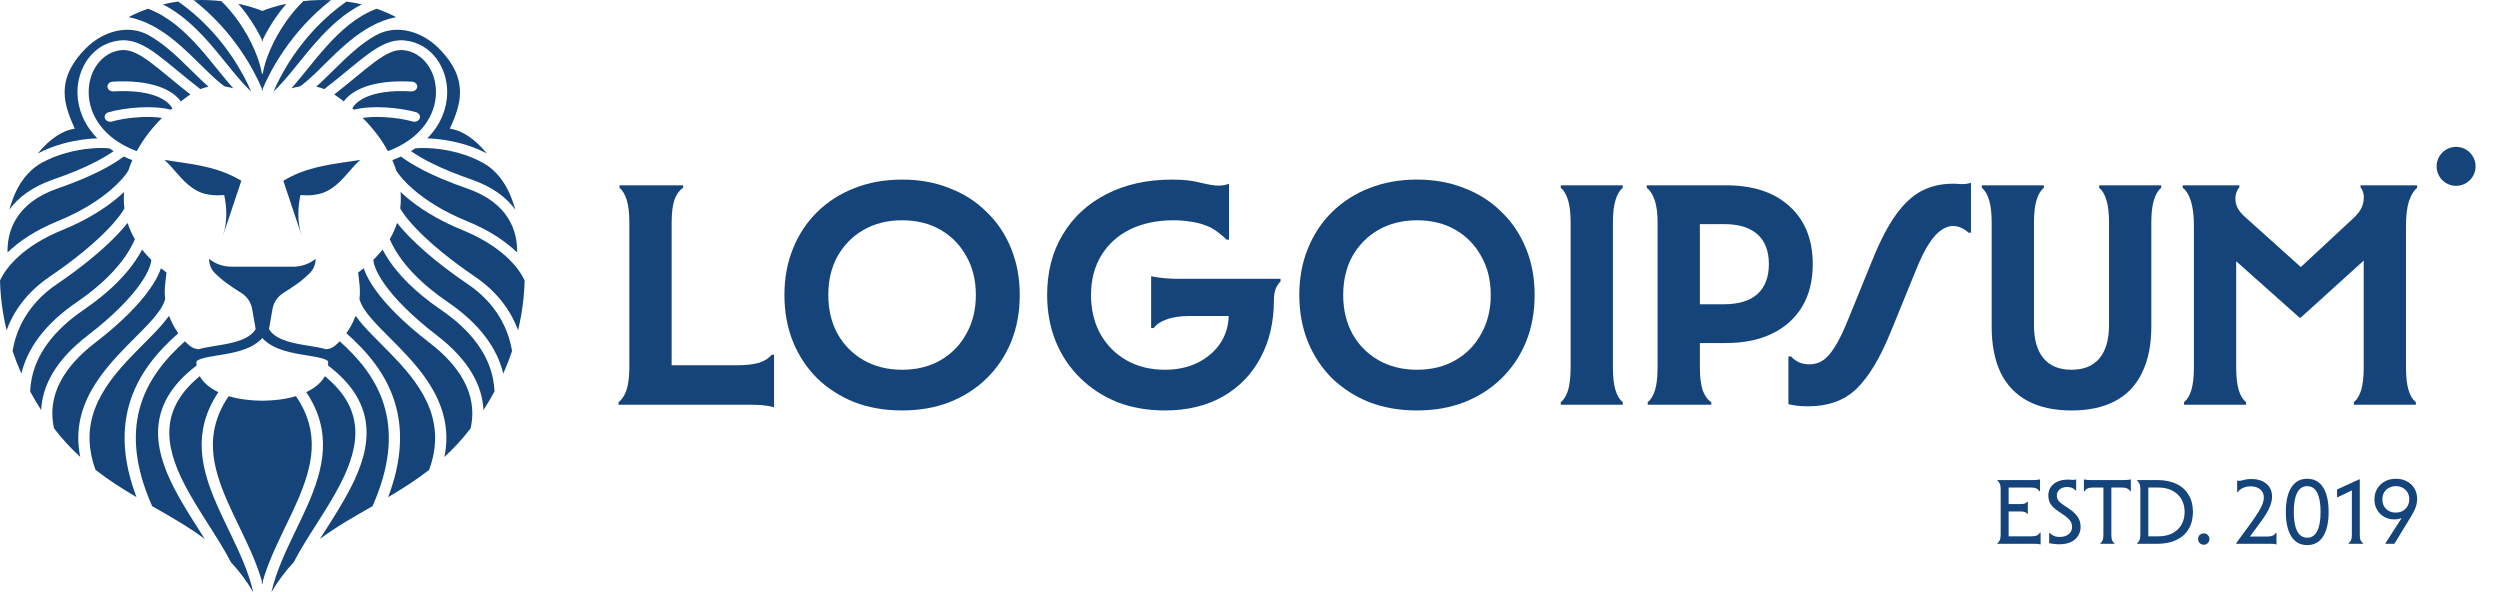 <svg width="228" height="54" viewBox="0 0 228 54" fill="none" xmlns="http://www.w3.org/2000/svg">
<g clip-path="url(#clip0_134_14013)">
<path d="M23.881 8.072C23.499 7.171 22.864 5.918 21.93 4.563C20.904 3.075 19.506 1.446 17.664 0.015C18.55 -0.023 19.398 0.014 20.183 0.101C20.762 0.667 21.277 1.284 21.726 1.916C22.976 3.677 23.682 5.513 23.868 6.623C23.876 6.676 23.896 6.726 23.924 6.771C23.952 6.726 23.972 6.676 23.981 6.623C24.166 5.513 24.872 3.677 26.123 1.916C26.572 1.284 27.086 0.667 27.665 0.101C28.45 0.014 29.299 -0.023 30.185 0.015C28.343 1.446 26.944 3.075 25.918 4.563C24.985 5.918 24.349 7.171 23.967 8.072V8.281C23.953 8.246 23.939 8.211 23.924 8.175C23.909 8.211 23.895 8.246 23.881 8.281V8.072Z" fill="#15447A"/>
<path d="M23.924 1C23.371 0.77 22.622 0.533 21.734 0.348C22.046 0.709 22.334 1.078 22.598 1.45C23.109 2.171 23.537 2.906 23.881 3.609V3.788C23.895 3.758 23.91 3.728 23.924 3.698C23.939 3.728 23.953 3.758 23.967 3.788V3.609C24.311 2.906 24.739 2.171 25.25 1.45C25.514 1.078 25.802 0.709 26.114 0.348C25.226 0.533 24.477 0.77 23.924 1Z" fill="#15447A"/>
<path d="M21.051 5.019C19.93 3.392 18.36 1.613 16.253 0.141C15.793 0.203 15.327 0.288 14.859 0.399C16.466 1.22 17.782 2.458 18.918 3.725C19.533 4.411 20.111 5.126 20.656 5.799C20.886 6.084 21.111 6.362 21.33 6.626C21.886 7.299 22.403 7.888 22.907 8.349C22.55 7.513 21.949 6.322 21.051 5.019Z" fill="#15447A"/>
<path d="M18.109 4.27C16.778 2.785 15.301 1.471 13.502 0.795C12.906 1.002 12.312 1.257 11.724 1.564C13.327 1.866 14.715 2.728 15.916 3.705C16.784 4.411 17.591 5.209 18.322 5.932C18.601 6.208 18.87 6.473 19.126 6.718C19.599 7.17 20.03 7.554 20.433 7.838C20.454 7.853 20.475 7.868 20.496 7.882C20.744 7.919 21.003 7.975 21.275 8.052C21.015 7.763 20.757 7.457 20.498 7.144C20.267 6.865 20.035 6.579 19.801 6.289C19.263 5.624 18.709 4.939 18.109 4.27Z" fill="#15447A"/>
<path d="M23.924 53.138C23.939 53.19 23.953 53.243 23.967 53.295C23.967 53.195 23.967 53.092 23.967 52.987C24.18 52.256 24.446 51.539 24.74 50.833C25.104 49.96 25.514 49.099 25.922 48.253L26.05 47.987C26.416 47.229 26.775 46.483 27.102 45.738C28.514 42.517 29.252 39.438 26.989 36.128C26.071 36.411 24.983 36.537 23.924 36.546C22.865 36.537 21.777 36.411 20.858 36.128C18.596 39.438 19.334 42.517 20.746 45.738C21.073 46.483 21.432 47.229 21.798 47.987L21.926 48.253C22.334 49.099 22.744 49.96 23.108 50.833C23.402 51.539 23.668 52.256 23.881 52.987C23.881 53.092 23.881 53.195 23.881 53.295C23.895 53.243 23.909 53.19 23.924 53.138Z" fill="#15447A"/>
<path d="M19.917 35.764C17.488 39.395 18.354 42.779 19.789 46.053C20.122 46.813 20.488 47.573 20.853 48.329L20.981 48.595C21.389 49.442 21.79 50.285 22.145 51.136C22.541 52.086 22.876 53.038 23.095 54C22.482 52.962 21.798 52.066 21.059 51.274C20.769 50.708 20.438 50.137 20.09 49.564C19.742 48.991 19.376 48.416 19.008 47.839C18.242 46.635 17.468 45.42 16.828 44.179C15.887 42.353 15.287 40.557 15.475 38.825C15.639 37.303 16.417 35.784 18.218 34.306C18.556 34.917 19.157 35.403 19.917 35.764Z" fill="#15447A"/>
<path d="M14.455 38.742C14.659 36.86 15.681 35.039 17.925 33.337C17.915 33.212 17.914 33.083 17.923 32.95C17.994 32.87 18.157 32.772 18.521 32.671C18.883 32.571 19.32 32.5 19.825 32.418C19.991 32.391 20.165 32.363 20.346 32.332C21.047 32.213 21.824 32.057 22.517 31.773C23.047 31.555 23.544 31.256 23.924 30.829C24.304 31.256 24.801 31.555 25.331 31.773C26.024 32.057 26.802 32.213 27.503 32.332C27.684 32.363 27.857 32.391 28.024 32.418C28.529 32.5 28.965 32.571 29.328 32.671C29.692 32.772 29.854 32.87 29.926 32.95C29.934 33.083 29.933 33.212 29.923 33.337C32.168 35.039 33.19 36.86 33.393 38.742C33.605 40.7 32.923 42.663 31.955 44.541C31.298 45.816 30.487 47.09 29.71 48.312C29.529 48.596 29.349 48.878 29.174 49.156C30.622 48.073 32.185 47.181 33.778 46.273L33.971 46.163C35.597 42.514 35.732 39.637 35.135 37.342C34.426 34.609 32.665 32.638 30.983 31.125C30.98 31.129 30.976 31.133 30.973 31.137C30.965 31.145 30.957 31.153 30.949 31.161C30.813 31.3 30.689 31.413 30.587 31.496C30.531 31.542 30.474 31.584 30.422 31.62C30.385 31.644 30.348 31.667 30.307 31.69C30.222 31.738 30.124 31.776 30.024 31.801C29.935 31.824 29.84 31.841 29.739 31.854C29.706 31.843 29.672 31.834 29.639 31.825C29.21 31.706 28.683 31.621 28.162 31.536C28.006 31.511 27.852 31.486 27.7 31.46C27.01 31.343 26.339 31.203 25.769 30.97C25.22 30.744 24.793 30.444 24.532 30.011L24.854 28.165C24.954 27.591 25.293 27.067 25.832 26.723C25.886 26.688 25.941 26.654 25.995 26.619L26.004 26.613C26.743 26.144 27.512 25.655 28.269 24.889C28.62 24.534 28.782 24.071 28.782 23.603C28.227 24.065 27.487 24.323 26.718 24.323H21.13C20.361 24.323 19.622 24.065 19.067 23.603C19.067 24.071 19.228 24.534 19.579 24.889C20.337 25.655 21.105 26.144 21.844 26.613L21.847 26.615C21.903 26.651 21.96 26.687 22.016 26.723C22.555 27.067 22.894 27.591 22.994 28.165L23.317 30.011C23.055 30.444 22.628 30.744 22.079 30.97C21.509 31.203 20.839 31.343 20.148 31.46C19.997 31.486 19.842 31.511 19.687 31.536C19.165 31.621 18.638 31.706 18.21 31.825C18.177 31.834 18.143 31.843 18.109 31.854C18.008 31.841 17.913 31.824 17.824 31.801C17.724 31.776 17.626 31.738 17.541 31.69C17.5 31.667 17.463 31.644 17.427 31.62C17.374 31.584 17.317 31.542 17.261 31.496C17.16 31.413 17.035 31.3 16.899 31.161C16.888 31.149 16.877 31.138 16.865 31.125C15.184 32.638 13.423 34.609 12.713 37.342C12.117 39.637 12.251 42.514 13.877 46.163L14.07 46.273C15.664 47.181 17.227 48.073 18.674 49.156C18.499 48.878 18.32 48.597 18.14 48.313C17.362 47.091 16.55 45.816 15.893 44.541C14.925 42.663 14.243 40.7 14.455 38.742Z" fill="#15447A"/>
<path d="M16.259 30.391C14.485 31.967 12.502 34.112 11.714 37.146C11.132 39.388 11.21 42.078 12.449 45.338C11.191 44.598 9.932 43.804 8.714 42.855C8.365 41.906 8.196 41.021 8.168 40.194C8.096 38.109 8.909 36.331 10.055 34.755C10.96 33.51 12.052 32.416 13.074 31.391C13.357 31.107 13.636 30.828 13.903 30.552C14.467 29.972 14.985 29.405 15.378 28.848L15.439 28.849C15.594 29.264 15.789 29.659 16.018 30.029C16.099 30.158 16.18 30.279 16.259 30.391Z" fill="#15447A"/>
<path d="M14.581 28.274C14.823 27.915 14.984 27.587 15.062 27.284C15.015 26.849 15.013 26.41 15.057 25.97C15.094 25.602 15.15 25.129 15.184 24.851L14.886 24.626C14.815 24.572 14.745 24.518 14.676 24.463C14.65 24.543 14.621 24.624 14.589 24.706C14.401 25.189 14.091 25.762 13.626 26.415C12.697 27.72 11.141 29.363 8.673 31.261C5.716 33.535 4.739 35.8 4.774 37.808C4.782 38.238 4.836 38.659 4.929 39.07C5.688 40.058 6.491 40.916 7.321 41.678C7.218 41.179 7.16 40.694 7.144 40.221C7.064 37.904 7.972 35.953 9.189 34.281C10.139 32.973 11.299 31.812 12.327 30.782C12.603 30.505 12.87 30.238 13.12 29.98C13.72 29.362 14.226 28.801 14.581 28.274Z" fill="#15447A"/>
<path d="M13.797 23.695C13.792 23.856 13.746 24.097 13.619 24.422C13.461 24.828 13.187 25.34 12.755 25.948C11.89 27.163 10.405 28.741 7.994 30.596C5.042 32.867 3.855 35.212 3.756 37.401C3.391 36.835 3.056 36.267 2.75 35.699C2.765 35.327 2.807 34.957 2.878 34.59C3.303 32.379 4.765 30.208 7.655 28.238C10.127 26.553 11.534 24.975 12.349 23.775C12.606 23.397 12.803 23.058 12.956 22.767C13.202 23.078 13.481 23.388 13.797 23.695Z" fill="#15447A"/>
<path d="M12.229 21.98C12.256 21.921 12.28 21.866 12.303 21.814C12.01 21.314 11.793 20.816 11.636 20.328C11.309 20.742 10.873 21.234 10.315 21.789C9.177 22.921 7.513 24.335 5.188 25.912C2.536 27.711 1.466 30.048 1.149 32.02C1.377 32.701 1.643 33.385 1.949 34.071C2.51 31.74 4.123 29.516 7.022 27.54C9.394 25.922 10.717 24.427 11.467 23.323C11.842 22.771 12.077 22.313 12.229 21.98Z" fill="#15447A"/>
<path d="M11.347 19.008C11.159 19.377 10.61 20.144 9.543 21.205C8.451 22.291 6.835 23.667 4.557 25.212C2.422 26.661 1.223 28.424 0.601 30.116C0.228 28.566 0.039 27.047 0 25.588C0.564 24.335 2.18 22.405 5.696 20.973C7.999 20.036 9.685 18.925 10.841 17.935C11.01 17.79 11.169 17.646 11.317 17.506C11.28 17.975 11.283 18.48 11.347 19.008Z" fill="#15447A"/>
<path d="M10.121 17.303C10.958 16.585 11.46 15.965 11.7 15.574C11.804 15.249 11.927 14.925 12.068 14.604C11.795 14.501 11.534 14.392 11.286 14.275C10.363 14.956 8.683 16.004 5.235 17.194C3.329 17.852 2.161 18.843 1.486 19.937C0.885 20.911 0.661 21.989 0.689 23.025C1.718 22.025 3.203 21.007 5.261 20.169C7.456 19.275 9.047 18.224 10.121 17.303Z" fill="#15447A"/>
<path d="M12.469 13.787C9.356 12.614 8.12 10.425 8.088 8.475C8.054 6.403 9.338 4.761 11.029 4.575C11.785 4.491 12.55 4.823 13.667 5.646C14.196 6.035 14.773 6.511 15.444 7.063L15.521 7.126C16.072 7.58 16.682 8.081 17.364 8.614C17.069 8.806 16.782 9.023 16.493 9.251C15.797 8.254 13.933 7.237 10.276 7.447C9.994 7.464 9.781 7.675 9.799 7.92C9.818 8.165 10.062 8.35 10.344 8.334C14.137 8.116 15.411 9.286 15.716 9.885C15.669 9.925 15.623 9.965 15.577 10.005C14.746 9.791 13.735 9.747 12.782 9.794C11.713 9.847 10.652 10.018 9.895 10.237C9.626 10.315 9.481 10.566 9.571 10.799C9.66 11.032 9.95 11.157 10.218 11.08C10.875 10.89 11.844 10.73 12.841 10.681C13.529 10.647 14.2 10.667 14.774 10.754C13.82 11.707 13.044 12.73 12.469 13.787Z" fill="#15447A"/>
<path d="M16.225 6.481C16.838 6.986 17.512 7.539 18.274 8.128C18.382 8.083 18.493 8.043 18.606 8.008C18.739 7.967 18.873 7.933 19.009 7.906C18.796 7.72 18.583 7.521 18.368 7.315C18.088 7.048 17.806 6.769 17.518 6.485C16.798 5.773 16.044 5.027 15.216 4.354C14.701 3.935 14.147 3.54 13.56 3.213C11.683 2.168 9.373 2.864 7.854 4.384C4.935 7.305 5.89 9.641 6.821 11.739C5.701 11.882 4.513 12.688 3.448 13.995C4.187 13.607 4.954 13.319 5.7 13.11C6.854 12.786 7.971 12.645 8.877 12.615C7.645 11.372 7.087 9.888 7.064 8.487C7.027 6.193 8.467 3.961 10.9 3.693C12.129 3.558 13.2 4.136 14.33 4.968C14.881 5.374 15.477 5.865 16.138 6.409L16.225 6.481Z" fill="#15447A"/>
<path d="M6.015 13.955C5.27 14.164 4.513 14.455 3.797 14.852C2.522 15.56 1.655 16.808 1.159 18.179C1.047 18.487 0.942 18.804 0.844 19.128C1.664 18.002 2.956 17.024 4.857 16.368C7.888 15.322 9.473 14.404 10.366 13.782C10.232 13.7 10.103 13.616 9.978 13.53C9.159 13.447 7.636 13.5 6.015 13.955Z" fill="#15447A"/>
<path d="M22.009 16.485L20.336 21.498C20.798 20.09 20.646 18.73 20.447 17.788C19.761 17.849 19.26 17.803 18.788 17.699C17.544 17.423 16.713 16.467 15.923 15.556C15.806 15.421 15.689 15.287 15.572 15.156C15.411 14.976 15.223 14.789 14.998 14.584C15.36 14.641 15.713 14.693 16.06 14.744C18.203 15.058 20.089 15.335 22.009 16.485Z" fill="#15447A"/>
<path d="M20.336 21.498C20.329 21.517 20.323 21.536 20.317 21.555L20.336 21.498Z" fill="#15447A"/>
<path d="M26.797 5.019C27.919 3.392 29.488 1.613 31.595 0.141C32.055 0.203 32.521 0.288 32.989 0.399C31.382 1.22 30.066 2.458 28.93 3.725C28.315 4.411 27.737 5.126 27.192 5.799C26.962 6.084 26.737 6.362 26.518 6.626C25.962 7.299 25.445 7.888 24.941 8.349C25.298 7.513 25.899 6.322 26.797 5.019Z" fill="#15447A"/>
<path d="M29.739 4.27C31.07 2.785 32.547 1.471 34.346 0.795C34.942 1.002 35.537 1.257 36.124 1.564C34.521 1.866 33.133 2.728 31.932 3.705C31.064 4.411 30.257 5.209 29.526 5.932C29.247 6.208 28.979 6.473 28.723 6.718C28.25 7.17 27.818 7.554 27.416 7.838C27.394 7.853 27.373 7.868 27.352 7.882C27.104 7.919 26.845 7.975 26.573 8.052C26.833 7.763 27.092 7.457 27.35 7.144C27.581 6.865 27.813 6.579 28.047 6.289C28.585 5.624 29.139 4.939 29.739 4.27Z" fill="#15447A"/>
<path d="M27.931 35.764C30.361 39.395 29.495 42.779 28.059 46.053C27.726 46.813 27.36 47.573 26.995 48.329L26.867 48.595C26.459 49.442 26.058 50.285 25.703 51.136C25.307 52.086 24.972 53.038 24.753 54C25.366 52.962 26.05 52.066 26.789 51.274C27.08 50.708 27.41 50.137 27.758 49.564C28.106 48.991 28.472 48.416 28.84 47.839C29.606 46.635 30.381 45.42 31.02 44.179C31.961 42.353 32.561 40.557 32.373 38.825C32.209 37.303 31.431 35.784 29.63 34.306C29.292 34.917 28.691 35.403 27.931 35.764Z" fill="#15447A"/>
<path d="M31.589 30.391C33.363 31.967 35.346 34.112 36.134 37.146C36.717 39.388 36.638 42.078 35.399 45.338C36.657 44.598 37.916 43.804 39.134 42.855C39.484 41.906 39.652 41.021 39.68 40.194C39.752 38.109 38.94 36.331 37.793 34.755C36.888 33.51 35.796 32.416 34.774 31.391C34.491 31.107 34.212 30.828 33.945 30.552C33.381 29.972 32.863 29.405 32.47 28.848L32.409 28.849C32.254 29.264 32.059 29.659 31.83 30.029C31.749 30.158 31.668 30.279 31.589 30.391Z" fill="#15447A"/>
<path d="M33.267 28.274C33.025 27.915 32.864 27.587 32.785 27.284C32.833 26.849 32.835 26.41 32.791 25.97C32.755 25.602 32.698 25.129 32.664 24.851L32.962 24.626C33.033 24.572 33.103 24.518 33.172 24.463C33.198 24.543 33.227 24.624 33.259 24.706C33.447 25.189 33.758 25.762 34.222 26.415C35.151 27.72 36.708 29.363 39.175 31.261C42.132 33.535 43.109 35.8 43.074 37.808C43.066 38.238 43.012 38.659 42.919 39.07C42.16 40.058 41.357 40.916 40.527 41.678C40.63 41.179 40.688 40.694 40.704 40.221C40.784 37.904 39.876 35.953 38.659 34.281C37.709 32.973 36.549 31.812 35.521 30.782C35.245 30.505 34.978 30.238 34.728 29.98C34.128 29.362 33.622 28.801 33.267 28.274Z" fill="#15447A"/>
<path d="M34.051 23.695C34.056 23.856 34.102 24.097 34.229 24.422C34.387 24.828 34.661 25.34 35.093 25.948C35.958 27.163 37.443 28.741 39.854 30.596C42.806 32.867 43.993 35.212 44.092 37.401C44.457 36.835 44.792 36.267 45.098 35.699C45.083 35.327 45.041 34.957 44.97 34.59C44.545 32.379 43.083 30.208 40.194 28.238C37.722 26.553 36.314 24.975 35.499 23.775C35.242 23.397 35.045 23.058 34.892 22.767C34.646 23.078 34.367 23.388 34.051 23.695Z" fill="#15447A"/>
<path d="M35.619 21.98C35.592 21.921 35.567 21.866 35.545 21.814C35.838 21.314 36.056 20.816 36.212 20.328C36.538 20.742 36.975 21.234 37.533 21.789C38.671 22.921 40.335 24.335 42.66 25.912C45.312 27.711 46.382 30.048 46.699 32.02C46.471 32.701 46.205 33.385 45.899 34.071C45.338 31.74 43.725 29.516 40.826 27.54C38.453 25.922 37.131 24.427 36.381 23.323C36.005 22.771 35.771 22.313 35.619 21.98Z" fill="#15447A"/>
<path d="M36.501 19.008C36.689 19.377 37.238 20.144 38.305 21.205C39.397 22.291 41.013 23.667 43.291 25.212C45.426 26.661 46.625 28.424 47.247 30.116C47.62 28.566 47.809 27.047 47.848 25.588C47.284 24.335 45.668 22.405 42.152 20.973C39.849 20.036 38.163 18.925 37.007 17.935C36.838 17.79 36.679 17.646 36.531 17.506C36.568 17.975 36.565 18.48 36.501 19.008Z" fill="#15447A"/>
<path d="M37.728 17.303C36.89 16.585 36.388 15.965 36.148 15.574C36.044 15.249 35.922 14.925 35.781 14.604C36.053 14.501 36.314 14.392 36.563 14.275C37.486 14.956 39.165 16.004 42.613 17.194C44.519 17.852 45.688 18.843 46.362 19.937C46.964 20.911 47.187 21.989 47.159 23.025C46.13 22.025 44.645 21.007 42.587 20.169C40.392 19.275 38.801 18.224 37.728 17.303Z" fill="#15447A"/>
<path d="M35.379 13.787C38.492 12.614 39.728 10.425 39.76 8.475C39.794 6.403 38.51 4.761 36.819 4.575C36.063 4.491 35.297 4.823 34.181 5.646C33.652 6.035 33.075 6.511 32.404 7.063L32.328 7.126C31.776 7.58 31.166 8.081 30.484 8.614C30.779 8.806 31.067 9.023 31.355 9.251C32.051 8.254 33.915 7.237 37.572 7.447C37.854 7.464 38.068 7.675 38.049 7.92C38.03 8.165 37.786 8.35 37.504 8.334C33.711 8.116 32.438 9.286 32.132 9.885C32.179 9.925 32.225 9.965 32.271 10.005C33.102 9.791 34.113 9.747 35.066 9.794C36.135 9.847 37.196 10.018 37.953 10.237C38.222 10.315 38.367 10.566 38.277 10.799C38.188 11.032 37.898 11.157 37.63 11.08C36.973 10.89 36.004 10.73 35.008 10.681C34.319 10.647 33.648 10.667 33.074 10.754C34.029 11.707 34.804 12.73 35.379 13.787Z" fill="#15447A"/>
<path d="M31.623 6.481C31.01 6.986 30.336 7.539 29.574 8.128C29.466 8.083 29.355 8.043 29.243 8.008C29.109 7.967 28.975 7.933 28.84 7.906C29.052 7.72 29.265 7.521 29.481 7.315C29.76 7.048 30.042 6.769 30.33 6.485C31.05 5.773 31.804 5.027 32.632 4.354C33.147 3.935 33.701 3.54 34.288 3.213C36.165 2.168 38.475 2.864 39.994 4.384C42.913 7.305 41.958 9.641 41.027 11.739C42.147 11.882 43.335 12.688 44.4 13.995C43.661 13.607 42.894 13.319 42.149 13.11C40.995 12.786 39.877 12.645 38.971 12.615C40.203 11.372 40.761 9.888 40.784 8.487C40.821 6.193 39.381 3.961 36.948 3.693C35.719 3.558 34.648 4.136 33.518 4.968C32.967 5.374 32.371 5.865 31.71 6.409L31.623 6.481Z" fill="#15447A"/>
<path d="M41.834 13.955C42.578 14.164 43.335 14.455 44.051 14.852C45.326 15.56 46.193 16.808 46.689 18.179C46.801 18.487 46.906 18.804 47.004 19.128C46.184 18.002 44.892 17.024 42.992 16.368C39.96 15.322 38.375 14.404 37.482 13.782C37.616 13.7 37.745 13.616 37.87 13.53C38.689 13.447 40.212 13.5 41.834 13.955Z" fill="#15447A"/>
<path d="M25.839 16.485L27.513 21.498C27.519 21.517 27.525 21.536 27.532 21.555L27.513 21.498C27.05 20.09 27.203 18.73 27.401 17.788C28.087 17.849 28.588 17.803 29.06 17.699C30.305 17.423 31.135 16.467 31.925 15.556C32.043 15.421 32.159 15.287 32.276 15.156C32.437 14.976 32.626 14.789 32.85 14.584C32.489 14.641 32.135 14.693 31.789 14.744C29.646 15.058 27.759 15.335 25.839 16.485Z" fill="#15447A"/>
<path fill-rule="evenodd" clip-rule="evenodd" d="M72.322 31.169C71.8 29.873 71.539 28.452 71.539 26.905C71.539 25.359 71.8 23.947 72.322 22.671C72.844 21.376 73.579 20.264 74.526 19.336C75.493 18.389 76.624 17.664 77.92 17.161C79.234 16.639 80.684 16.378 82.27 16.378C83.855 16.378 85.296 16.639 86.591 17.161C87.906 17.664 89.037 18.389 89.984 19.336C90.951 20.264 91.695 21.376 92.218 22.671C92.74 23.947 93.001 25.359 93.001 26.905C93.001 28.452 92.74 29.873 92.218 31.169C91.695 32.445 90.951 33.556 89.984 34.504C89.037 35.432 87.906 36.157 86.591 36.679C85.296 37.182 83.855 37.433 82.27 37.433C80.684 37.433 79.234 37.182 77.92 36.679C76.624 36.157 75.493 35.432 74.526 34.504C73.579 33.556 72.844 32.445 72.322 31.169ZM88.998 26.905C88.998 25.552 88.708 24.373 88.128 23.367C87.568 22.343 86.784 21.54 85.779 20.96C84.774 20.38 83.604 20.09 82.27 20.09C80.955 20.09 79.786 20.38 78.761 20.96C77.755 21.54 76.963 22.343 76.383 23.367C75.822 24.373 75.542 25.552 75.542 26.905C75.542 28.239 75.822 29.419 76.383 30.444C76.963 31.468 77.755 32.271 78.761 32.851C79.786 33.431 80.955 33.721 82.27 33.721C83.604 33.721 84.774 33.431 85.779 32.851C86.784 32.271 87.568 31.468 88.128 30.444C88.708 29.419 88.998 28.239 88.998 26.905Z" fill="#15447A"/>
<path d="M111.857 21.859H112.089V16.755C111.799 16.871 111.47 16.929 111.103 16.929C110.774 16.929 110.242 16.842 109.508 16.668C108.792 16.474 107.922 16.378 106.898 16.378C104.616 16.378 102.615 16.823 100.894 17.712C99.193 18.582 97.868 19.81 96.921 21.395C95.974 22.961 95.5 24.798 95.5 26.905C95.5 28.433 95.761 29.844 96.283 31.14C96.805 32.416 97.549 33.527 98.516 34.475C99.483 35.422 100.614 36.157 101.909 36.679C103.224 37.182 104.664 37.433 106.23 37.433C108.28 37.433 110.049 37.008 111.538 36.157C113.027 35.306 114.167 34.127 114.96 32.619C115.772 31.111 116.178 29.371 116.178 27.398C116.178 27.248 116.185 27.105 116.2 26.969C116.223 26.756 116.264 26.561 116.323 26.383C116.439 26.093 116.594 25.852 116.787 25.659V25.427H107.478C107.392 25.427 107.307 25.426 107.22 25.424C107.141 25.423 107.061 25.421 106.981 25.418C106.856 25.413 106.73 25.408 106.604 25.4C106.461 25.392 106.317 25.381 106.173 25.368C105.728 25.329 105.331 25.272 104.984 25.194V29.922H105.215C105.447 29.593 105.834 29.332 106.376 29.139C106.917 28.926 107.623 28.82 108.493 28.82H112.058C112.034 29.729 111.783 30.55 111.306 31.285C110.803 32.039 110.107 32.638 109.218 33.083C108.348 33.508 107.352 33.721 106.23 33.721C104.916 33.721 103.746 33.431 102.721 32.851C101.716 32.271 100.923 31.468 100.343 30.444C99.782 29.419 99.502 28.239 99.502 26.905C99.502 25.533 99.811 24.334 100.43 23.309C101.049 22.285 101.919 21.492 103.04 20.931C104.181 20.37 105.506 20.09 107.014 20.09C107.555 20.09 108.058 20.129 108.522 20.206C109.005 20.264 109.45 20.37 109.856 20.525C110.281 20.66 110.668 20.863 111.016 21.134C111.383 21.405 111.664 21.646 111.857 21.859Z" fill="#15447A"/>
<path fill-rule="evenodd" clip-rule="evenodd" d="M119.28 31.169C118.758 29.873 118.497 28.452 118.497 26.905C118.497 25.359 118.758 23.947 119.28 22.671C119.802 21.376 120.537 20.264 121.484 19.336C122.451 18.389 123.582 17.664 124.878 17.161C126.193 16.639 127.642 16.378 129.228 16.378C130.813 16.378 132.254 16.639 133.549 17.161C134.864 17.664 135.995 18.389 136.942 19.336C137.909 20.264 138.653 21.376 139.175 22.671C139.698 23.947 139.959 25.359 139.959 26.905C139.959 28.452 139.698 29.873 139.175 31.169C138.653 32.445 137.909 33.556 136.942 34.504C135.995 35.432 134.864 36.157 133.549 36.679C132.254 37.182 130.813 37.433 129.228 37.433C127.642 37.433 126.193 37.182 124.878 36.679C123.582 36.157 122.451 35.432 121.484 34.504C120.537 33.556 119.802 32.445 119.28 31.169ZM135.956 26.905C135.956 25.552 135.666 24.373 135.086 23.367C134.526 22.343 133.742 21.54 132.737 20.96C131.732 20.38 130.562 20.09 129.228 20.09C127.913 20.09 126.744 20.38 125.719 20.96C124.713 21.54 123.92 22.343 123.341 23.367C122.78 24.373 122.5 25.552 122.5 26.905C122.5 28.239 122.78 29.419 123.341 30.444C123.92 31.468 124.713 32.271 125.719 32.851C126.744 33.431 127.913 33.721 129.228 33.721C130.562 33.721 131.732 33.431 132.737 32.851C133.742 32.271 134.526 31.468 135.086 30.444C135.666 29.419 135.956 28.239 135.956 26.905Z" fill="#15447A"/>
<path d="M172.878 19.626C172.163 20.631 171.457 21.995 170.761 23.715L168.527 29.197C168.083 30.299 167.667 31.14 167.28 31.72C166.913 32.3 166.546 32.696 166.178 32.909C165.83 33.122 165.444 33.228 165.018 33.228C164.69 33.228 164.38 33.17 164.09 33.054C163.8 32.919 163.549 32.735 163.336 32.503H163.104V36.853C163.133 36.861 163.162 36.869 163.192 36.876C163.239 36.888 163.287 36.899 163.338 36.91C163.396 36.922 163.456 36.934 163.518 36.945C163.625 36.965 163.738 36.982 163.858 36.998C164.168 37.037 164.506 37.056 164.873 37.056C165.782 37.056 166.594 36.93 167.31 36.679C168.044 36.428 168.702 36.032 169.282 35.49C169.861 34.929 170.412 34.214 170.935 33.344C171.457 32.474 171.969 31.42 172.472 30.183L174.705 24.701C175.15 23.599 175.565 22.758 175.952 22.178C176.358 21.579 176.735 21.173 177.083 20.96C177.107 20.945 177.131 20.929 177.154 20.914L177.206 20.883L177.244 20.861L177.271 20.846L177.31 20.825C177.329 20.815 177.348 20.805 177.367 20.796C177.407 20.776 177.447 20.758 177.487 20.741C177.694 20.655 177.898 20.612 178.098 20.612C178.407 20.612 178.688 20.68 178.939 20.815C179.19 20.931 179.384 21.067 179.519 21.221H179.751V16.668C179.635 16.707 179.519 16.736 179.403 16.755C179.36 16.762 179.316 16.768 179.272 16.773C179.246 16.776 179.22 16.778 179.194 16.779C179.175 16.781 179.155 16.782 179.136 16.782C179.109 16.783 179.082 16.784 179.055 16.784H178.678C178.618 16.774 178.536 16.766 178.433 16.762C178.339 16.757 178.227 16.755 178.098 16.755C177.035 16.755 176.078 16.977 175.227 17.422C174.395 17.867 173.612 18.601 172.878 19.626Z" fill="#15447A"/>
<path d="M181.641 20.322C181.641 19.452 181.564 18.766 181.409 18.263C181.255 17.741 181.032 17.364 180.742 17.132V16.9H186.398V17.132C186.108 17.364 185.885 17.741 185.73 18.263C185.576 18.766 185.498 19.452 185.498 20.322V29.632C185.498 30.966 185.789 31.981 186.369 32.677C186.949 33.373 187.799 33.721 188.921 33.721C190.042 33.721 190.893 33.373 191.473 32.677C192.053 31.981 192.343 30.966 192.343 29.632V20.322C192.343 19.452 192.266 18.766 192.111 18.263C191.956 17.741 191.734 17.364 191.444 17.132V16.9H197.099V17.132C196.809 17.364 196.587 17.741 196.432 18.263C196.278 18.766 196.2 19.452 196.2 20.322V29.806C196.2 31.449 195.92 32.841 195.359 33.982C194.818 35.123 194.006 35.983 192.923 36.563C191.84 37.143 190.506 37.434 188.921 37.434C187.335 37.434 186.001 37.143 184.918 36.563C183.836 35.983 183.014 35.123 182.453 33.982C181.912 32.841 181.641 31.449 181.641 29.806V20.322Z" fill="#15447A"/>
<path d="M200.083 20.554C200.083 19.684 199.996 18.959 199.822 18.379C199.648 17.799 199.397 17.383 199.068 17.132V16.9H204.231V17.074C203.94 17.441 203.824 17.867 203.882 18.35C203.94 18.834 204.201 19.288 204.665 19.713L209.834 24.354L214.642 19.887C215.164 19.404 215.464 18.911 215.541 18.408C215.638 17.886 215.551 17.441 215.28 17.074V16.9H220.442V17.132C220.133 17.383 219.882 17.799 219.688 18.379C219.514 18.959 219.427 19.684 219.427 20.554V33.489C219.427 34.359 219.505 35.055 219.659 35.577C219.814 36.08 220.036 36.447 220.326 36.679V36.911H214.671V36.679C214.961 36.447 215.184 36.08 215.338 35.577C215.493 35.055 215.57 34.359 215.57 33.489V23.766L209.828 28.965H209.712L203.94 23.825V33.489C203.94 34.359 204.018 35.055 204.172 35.577C204.327 36.08 204.55 36.447 204.84 36.679V36.911H199.184V36.679C199.474 36.447 199.696 36.08 199.851 35.577C200.006 35.055 200.083 34.359 200.083 33.489V20.554Z" fill="#15447A"/>
<path fill-rule="evenodd" clip-rule="evenodd" d="M155.028 33.489C155.028 34.378 155.115 35.084 155.289 35.606C155.482 36.109 155.743 36.467 156.072 36.679V36.911H150.272V36.679C150.562 36.447 150.784 36.08 150.939 35.577C151.094 35.055 151.171 34.359 151.171 33.489V20.322C151.171 19.452 151.084 18.766 150.91 18.263C150.736 17.741 150.494 17.364 150.185 17.132V16.9H157.406C159.881 16.9 161.815 17.538 163.207 18.814C164.618 20.09 165.324 21.85 165.324 24.093C165.324 25.581 165.005 26.867 164.367 27.95C163.729 29.013 162.82 29.835 161.64 30.415C160.461 30.995 159.05 31.285 157.406 31.285H155.028V33.489ZM155.028 20.438V27.747H157.232C158.567 27.747 159.581 27.437 160.277 26.819C160.974 26.18 161.321 25.272 161.321 24.093C161.321 22.894 160.974 21.985 160.277 21.366C159.581 20.748 158.567 20.438 157.232 20.438H155.028Z" fill="#15447A"/>
<path d="M143.009 18.263C143.163 18.766 143.241 19.452 143.241 20.322V33.489C143.241 33.858 143.227 34.196 143.199 34.502C143.161 34.918 143.098 35.276 143.009 35.577C142.963 35.726 142.911 35.863 142.853 35.989C142.799 36.106 142.74 36.213 142.676 36.309C142.577 36.457 142.466 36.581 142.342 36.679V36.911H147.997V36.679C147.707 36.447 147.485 36.08 147.33 35.577C147.175 35.055 147.098 34.359 147.098 33.489V20.322C147.098 19.452 147.175 18.766 147.33 18.263C147.485 17.741 147.707 17.364 147.997 17.132V16.9H142.342V17.132C142.632 17.364 142.854 17.741 143.009 18.263Z" fill="#15447A"/>
<path d="M61.254 33.315H67.141C68.011 33.315 68.707 33.238 69.229 33.083C69.751 32.909 70.128 32.667 70.36 32.358H70.592V37.143C70.244 37.047 69.848 36.979 69.403 36.94C68.978 36.921 68.543 36.911 68.098 36.911H56.41V36.679C56.72 36.447 56.961 36.08 57.136 35.577C57.309 35.055 57.397 34.359 57.397 33.489V20.322C57.397 19.452 57.319 18.766 57.164 18.263C57.01 17.741 56.787 17.364 56.497 17.132V16.9H62.298V17.132C62.154 17.225 62.023 17.346 61.905 17.495C61.754 17.686 61.623 17.922 61.515 18.205C61.341 18.708 61.254 19.414 61.254 20.322V33.315Z" fill="#15447A"/>
<path fill-rule="evenodd" clip-rule="evenodd" d="M208.468 46.688C208.468 47.66 208.636 48.407 208.973 48.929C209.31 49.452 209.791 49.713 210.414 49.713C211.049 49.713 211.532 49.452 211.864 48.929C212.201 48.407 212.369 47.66 212.369 46.688C212.369 45.716 212.201 44.969 211.864 44.446C211.532 43.924 211.049 43.663 210.414 43.663C209.791 43.663 209.31 43.924 208.973 44.446C208.636 44.969 208.468 45.716 208.468 46.688ZM211.636 46.688C211.636 47.457 211.532 48.041 211.325 48.441C211.122 48.839 210.819 49.039 210.414 49.039C210.016 49.039 209.712 48.839 209.504 48.441C209.296 48.041 209.193 47.457 209.193 46.688C209.193 45.918 209.296 45.334 209.504 44.935C209.712 44.536 210.016 44.337 210.414 44.337C210.819 44.337 211.122 44.536 211.325 44.935C211.532 45.334 211.636 45.918 211.636 46.688Z" fill="#15447A"/>
<path d="M206.791 48.929H205.197L206.184 47.59C206.549 47.095 206.81 46.668 206.968 46.309C207.13 45.949 207.212 45.612 207.212 45.297C207.212 44.803 207.043 44.413 206.706 44.126C206.369 43.834 205.911 43.688 205.333 43.688C205.125 43.688 204.951 43.702 204.81 43.73C204.67 43.758 204.555 43.786 204.465 43.814C204.381 43.837 204.308 43.848 204.246 43.848H204.153C204.125 43.842 204.083 43.837 204.027 43.831V44.884H204.086C204.125 44.823 204.17 44.766 204.22 44.716C204.277 44.665 204.341 44.617 204.414 44.573C204.504 44.516 204.622 44.466 204.768 44.421C204.914 44.376 205.072 44.353 205.24 44.353C205.616 44.353 205.914 44.446 206.133 44.632C206.352 44.817 206.462 45.07 206.462 45.39C206.462 45.559 206.423 45.749 206.344 45.963C206.265 46.171 206.139 46.415 205.965 46.696C205.796 46.977 205.574 47.306 205.299 47.682L203.942 49.536V49.595H207.035C207.142 49.595 207.246 49.598 207.347 49.603C207.448 49.615 207.538 49.631 207.616 49.654V48.592H207.549C207.493 48.699 207.403 48.783 207.279 48.845C207.161 48.901 206.999 48.929 206.791 48.929Z" fill="#15447A"/>
<path d="M185.276 48.913H183.186V46.646H184.265C184.45 46.646 184.588 46.665 184.677 46.705C184.767 46.738 184.835 46.789 184.88 46.856H184.939V45.761H184.88C184.835 45.823 184.767 45.873 184.677 45.913C184.588 45.952 184.45 45.972 184.265 45.972H183.186V44.463H185.225C185.433 44.463 185.596 44.491 185.714 44.547C185.838 44.604 185.927 44.688 185.984 44.8H186.051V43.722C185.972 43.738 185.883 43.752 185.781 43.764C185.68 43.775 185.576 43.781 185.47 43.781H182.166V43.848C182.256 43.899 182.326 43.986 182.377 44.109C182.433 44.233 182.461 44.407 182.461 44.632V48.744C182.461 48.969 182.433 49.143 182.377 49.267C182.326 49.39 182.256 49.477 182.166 49.528V49.595H185.52C185.627 49.595 185.731 49.598 185.832 49.603C185.939 49.615 186.029 49.631 186.102 49.654V48.575H186.043C185.987 48.682 185.897 48.766 185.773 48.828C185.649 48.884 185.484 48.913 185.276 48.913Z" fill="#15447A"/>
<path d="M189.345 44.724H189.286C189.246 44.674 189.196 44.629 189.134 44.59C189.078 44.545 189.013 44.508 188.94 44.48C188.89 44.463 188.831 44.449 188.763 44.438C188.696 44.421 188.62 44.413 188.536 44.413C188.249 44.413 188.019 44.486 187.845 44.632C187.671 44.778 187.583 44.963 187.583 45.188C187.583 45.362 187.631 45.516 187.727 45.651C187.822 45.781 187.988 45.924 188.224 46.081L188.662 46.368C188.909 46.531 189.112 46.699 189.269 46.873C189.432 47.042 189.553 47.221 189.631 47.413C189.71 47.603 189.749 47.814 189.749 48.044C189.749 48.516 189.578 48.901 189.235 49.199C188.898 49.491 188.415 49.637 187.786 49.637C187.623 49.637 187.457 49.626 187.289 49.603C187.126 49.587 186.991 49.567 186.884 49.544V48.601H186.943L187.078 48.736C187.123 48.769 187.174 48.8 187.23 48.828C187.297 48.867 187.381 48.901 187.482 48.929C187.583 48.957 187.696 48.971 187.82 48.971C188.173 48.971 188.454 48.887 188.662 48.719C188.87 48.544 188.974 48.32 188.974 48.044C188.974 47.825 188.906 47.632 188.772 47.463C188.643 47.289 188.423 47.101 188.114 46.898L187.685 46.604C187.376 46.401 187.151 46.188 187.011 45.963C186.876 45.739 186.808 45.483 186.808 45.196C186.808 44.758 186.968 44.407 187.289 44.143C187.615 43.873 188.061 43.738 188.629 43.738C188.741 43.738 188.834 43.744 188.906 43.755C188.985 43.761 189.053 43.764 189.109 43.764C189.171 43.764 189.249 43.75 189.345 43.722V44.724Z" fill="#15447A"/>
<path d="M190.879 44.463H191.831V48.794C191.831 49.008 191.806 49.171 191.756 49.283C191.711 49.396 191.643 49.48 191.553 49.536V49.595H192.834V49.536C192.744 49.48 192.674 49.396 192.624 49.283C192.579 49.171 192.556 49.008 192.556 48.794V44.463H193.508C193.716 44.463 193.879 44.491 193.997 44.547C194.121 44.604 194.211 44.688 194.267 44.8H194.334V43.722C194.256 43.738 194.166 43.752 194.065 43.764C193.964 43.775 193.86 43.781 193.753 43.781H190.635C190.534 43.781 190.43 43.775 190.323 43.764C190.222 43.752 190.132 43.738 190.053 43.722V44.8H190.121C190.177 44.688 190.264 44.604 190.382 44.547C190.506 44.491 190.672 44.463 190.879 44.463Z" fill="#15447A"/>
<path fill-rule="evenodd" clip-rule="evenodd" d="M196.734 43.781C197.414 43.781 197.995 43.896 198.478 44.126C198.967 44.356 199.34 44.691 199.599 45.129C199.863 45.561 199.995 46.081 199.995 46.688C199.995 47.295 199.863 47.817 199.599 48.255C199.34 48.688 198.967 49.019 198.478 49.25C197.995 49.48 197.414 49.595 196.734 49.595H194.905V49.528C194.995 49.477 195.065 49.39 195.116 49.267C195.172 49.143 195.2 48.969 195.2 48.744V44.632C195.2 44.407 195.172 44.233 195.116 44.109C195.065 43.986 194.995 43.899 194.905 43.848V43.781H196.734ZM199.237 46.688C199.237 46.238 199.138 45.848 198.942 45.516C198.745 45.179 198.467 44.921 198.107 44.741C197.753 44.556 197.329 44.463 196.835 44.463H195.925V48.913H196.835C197.329 48.913 197.753 48.822 198.107 48.643C198.467 48.457 198.745 48.199 198.942 47.867C199.138 47.53 199.237 47.137 199.237 46.688Z" fill="#15447A"/>
<path d="M200.467 49.157C200.467 49.303 200.514 49.426 200.61 49.528C200.711 49.629 200.837 49.679 200.988 49.679C201.134 49.679 201.255 49.629 201.35 49.528C201.451 49.426 201.501 49.303 201.501 49.157C201.501 49.016 201.451 48.896 201.35 48.794C201.255 48.693 201.134 48.643 200.988 48.643C200.837 48.643 200.711 48.693 200.61 48.794C200.514 48.896 200.467 49.016 200.467 49.157Z" fill="#15447A"/>
<path d="M215.213 48.794C215.213 49.008 215.238 49.171 215.289 49.283C215.345 49.396 215.418 49.48 215.508 49.536V49.595H214.185V49.536C214.28 49.48 214.354 49.396 214.404 49.283C214.46 49.171 214.488 49.008 214.488 48.794V44.724L213.207 45.34H213.14V44.64L215.146 43.722H215.213V48.794Z" fill="#15447A"/>
<path fill-rule="evenodd" clip-rule="evenodd" d="M219.027 47.244C218.819 47.328 218.6 47.37 218.37 47.37C218.021 47.37 217.709 47.292 217.434 47.134C217.159 46.977 216.943 46.761 216.785 46.485C216.628 46.21 216.549 45.898 216.549 45.55C216.549 45.179 216.634 44.853 216.802 44.573C216.971 44.286 217.201 44.064 217.493 43.907C217.785 43.744 218.122 43.663 218.504 43.663C218.881 43.663 219.215 43.741 219.507 43.899C219.799 44.05 220.027 44.264 220.19 44.539C220.358 44.814 220.442 45.132 220.442 45.491C220.442 45.738 220.4 45.988 220.316 46.241C220.232 46.488 220.091 46.772 219.895 47.092L218.37 49.595H217.56V49.536L219.027 47.244ZM219.726 45.525C219.726 45.761 219.673 45.971 219.566 46.157C219.459 46.342 219.313 46.488 219.128 46.595C218.943 46.696 218.729 46.747 218.487 46.747C218.246 46.747 218.035 46.696 217.855 46.595C217.676 46.494 217.533 46.354 217.426 46.174C217.325 45.988 217.274 45.781 217.274 45.55C217.274 45.309 217.325 45.098 217.426 44.918C217.533 44.738 217.679 44.598 217.864 44.497C218.049 44.39 218.263 44.337 218.504 44.337C218.74 44.337 218.948 44.387 219.128 44.488C219.313 44.59 219.459 44.73 219.566 44.91C219.673 45.084 219.726 45.289 219.726 45.525Z" fill="#15447A"/>
<path d="M225.772 15.171C225.772 16.152 224.976 16.948 223.995 16.948C223.014 16.948 222.219 16.152 222.219 15.171C222.219 14.19 223.014 13.395 223.995 13.395C224.976 13.395 225.772 14.19 225.772 15.171Z" fill="#15447A"/>
</g>
<defs>
<clipPath id="clip0_134_14013">
<rect width="227.25" height="54" fill="white"/>
</clipPath>
</defs>
</svg>
